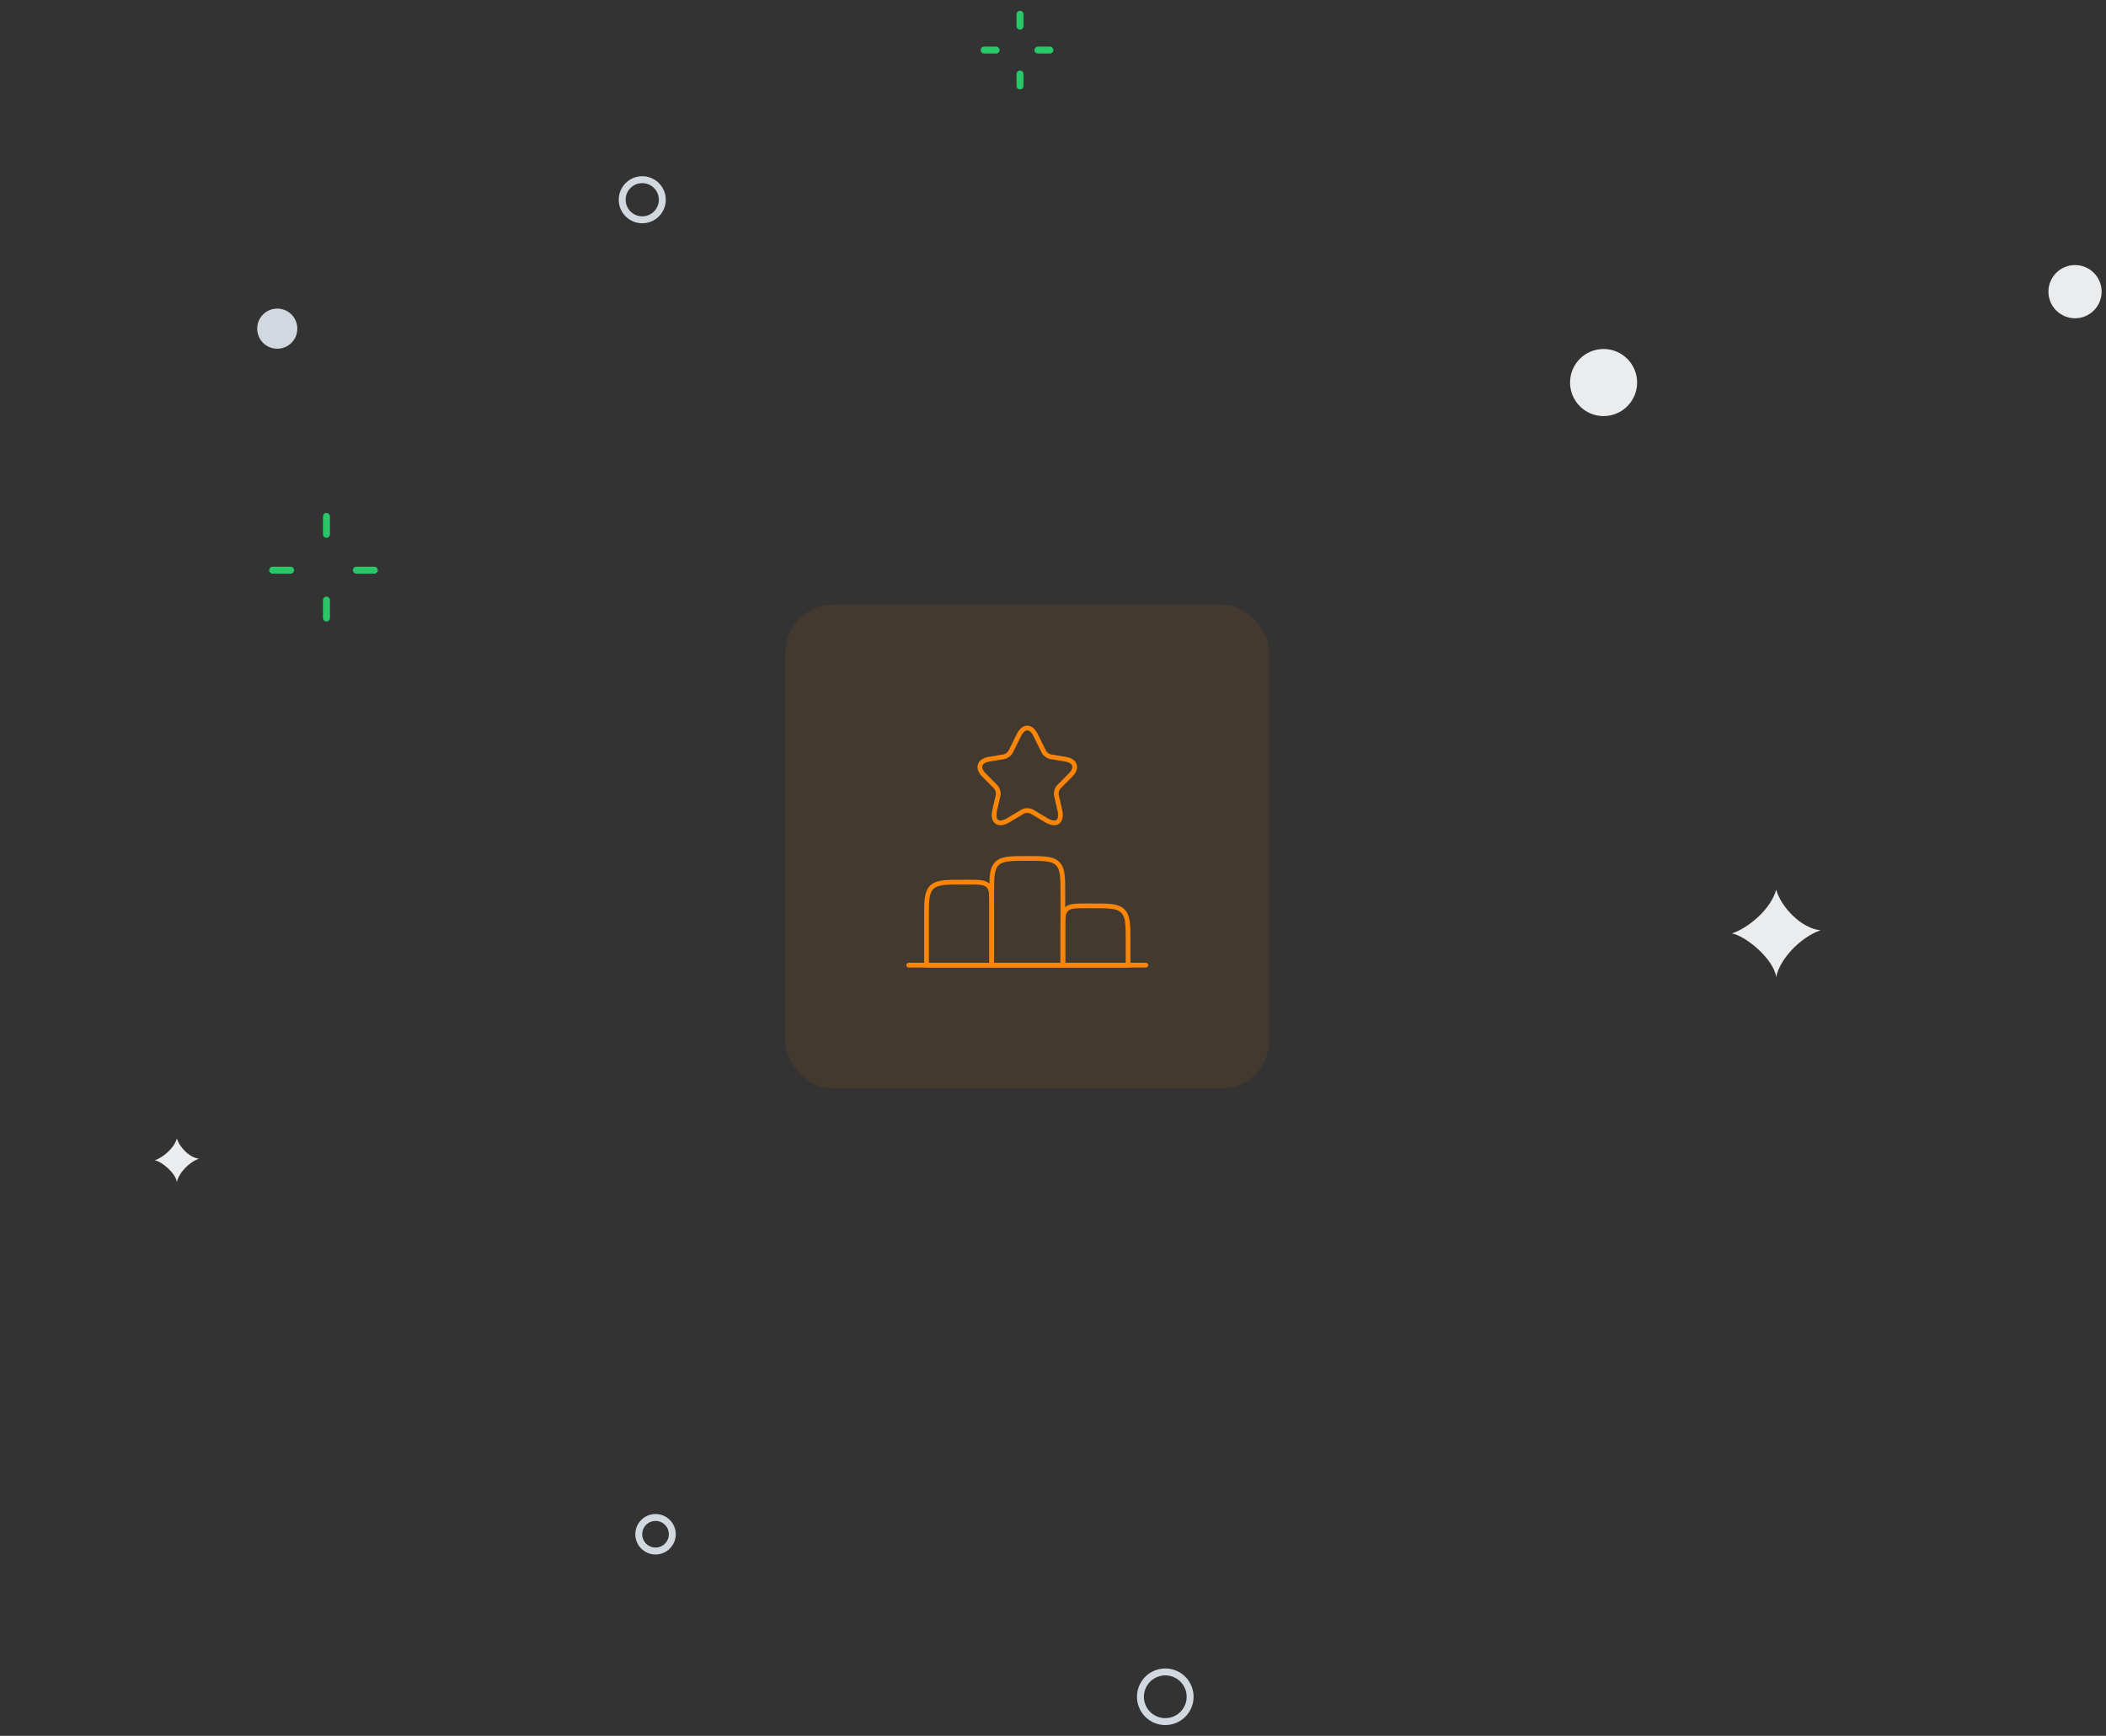 <svg width="888" height="732" viewBox="0 0 888 732" fill="none" xmlns="http://www.w3.org/2000/svg">
<rect x="0" y="0" width="888" height="732" fill="#333333" stroke="none"/>
<g id="No Results">
<g id="circle">
<path id="Stroke 13" d="M430.083 6V11.042" stroke="#2AC769" stroke-width="2.921" stroke-linecap="round"/>
<path id="Stroke 15" d="M414.958 21.126H420" stroke="#2AC769" stroke-width="2.921" stroke-linecap="round"/>
<path id="Stroke 16" d="M430.083 36.252V31.21" stroke="#2AC769" stroke-width="2.921" stroke-linecap="round"/>
<path id="Stroke 17" d="M442.688 21.126H437.646" stroke="#2AC769" stroke-width="2.921" stroke-linecap="round"/>
<path id="Stroke 18" d="M137.655 217.758V225.321" stroke="#2AC769" stroke-width="2.921" stroke-linecap="round"/>
<path id="Stroke 19" d="M114.967 240.447H122.53" stroke="#2AC769" stroke-width="2.921" stroke-linecap="round"/>
<path id="Stroke 20" d="M137.655 260.615V253.052" stroke="#2AC769" stroke-width="2.921" stroke-linecap="round"/>
<path id="Stroke 21" d="M157.823 240.447H150.26" stroke="#2AC769" stroke-width="2.921" stroke-linecap="round"/>
<g id="Group 42">
<path id="Fill 26" fill-rule="evenodd" clip-rule="evenodd" d="M730.23 393.626C736.708 391.605 746.638 383.683 748.937 375.158C751.021 382.694 759.76 391.605 767.644 392.28C758.769 395.422 750.283 404.758 748.937 412.092C748.021 404.617 736.284 394.716 730.23 393.626Z" fill="#EBECEE"/>
<path id="Fill 28" fill-rule="evenodd" clip-rule="evenodd" d="M65.236 489.275C68.476 488.265 73.439 484.305 74.589 480.042C75.631 483.808 79.999 488.265 83.941 488.603C79.505 490.172 75.263 494.841 74.589 498.508C74.131 494.771 68.262 489.819 65.236 489.275Z" fill="#EBECEE"/>
<path id="Fill 30" fill-rule="evenodd" clip-rule="evenodd" d="M125.366 138.593C125.366 143.268 121.578 147.055 116.906 147.055C112.231 147.055 108.445 143.268 108.445 138.593C108.445 133.92 112.231 130.131 116.906 130.131C121.578 130.131 125.366 133.92 125.366 138.593Z" fill="#D1D8DF"/>
<path id="Fill 32" fill-rule="evenodd" clip-rule="evenodd" d="M690.291 161.315C690.291 169.127 683.959 175.459 676.151 175.459C668.34 175.459 662.009 169.127 662.009 161.315C662.009 153.504 668.34 147.171 676.151 147.171C683.959 147.171 690.291 153.504 690.291 161.315Z" fill="#EBECEE"/>
<path id="Fill 34" fill-rule="evenodd" clip-rule="evenodd" d="M886.157 122.994C886.157 129.192 881.136 134.214 874.943 134.214C868.747 134.214 863.726 129.192 863.726 122.994C863.726 116.797 868.747 111.775 874.943 111.775C881.136 111.775 886.157 116.797 886.157 122.994Z" fill="#EBECEE"/>
<path id="Stroke 36" fill-rule="evenodd" clip-rule="evenodd" d="M283.477 646.991C283.477 650.898 280.311 654.064 276.405 654.064C272.502 654.064 269.336 650.898 269.336 646.991C269.336 643.085 272.502 639.918 276.405 639.918C280.311 639.918 283.477 643.085 283.477 646.991Z" stroke="#D2D8DF" stroke-width="2.921" stroke-linecap="round"/>
<path id="Stroke 38" fill-rule="evenodd" clip-rule="evenodd" d="M279.269 84.228C279.269 88.904 275.481 92.691 270.809 92.691C266.137 92.691 262.349 88.904 262.349 84.228C262.349 79.555 266.137 75.766 270.809 75.766C275.481 75.766 279.269 79.555 279.269 84.228Z" stroke="#D2D8DF" stroke-width="2.921" stroke-linecap="round"/>
<path id="Stroke 40" fill-rule="evenodd" clip-rule="evenodd" d="M495.07 725.313C489.664 727.37 483.614 724.653 481.557 719.248C479.501 713.841 482.214 707.787 487.623 705.732C493.027 703.674 499.077 706.389 501.133 711.796C503.192 717.204 500.476 723.256 495.07 725.313Z" stroke="#D2D8DF" stroke-width="2.921" stroke-linecap="round"/>
</g>
</g>
<g id="Frame 1000004515">
<rect x="331.157" y="255" width="204" height="204" rx="20" fill="#FA8507" fill-opacity="0.08"/>
<g id="ranking">
<g id="elements">
<path id="Rectangle 2292" d="M390.657 387C390.657 379.929 390.657 376.393 392.854 374.197C395.05 372 398.586 372 405.657 372H408.157C412.871 372 415.228 372 416.693 373.464C418.157 374.929 418.157 377.286 418.157 382V407H390.657V387Z" stroke="#FA8507" stroke-width="2" stroke-linecap="round" stroke-linejoin="round"/>
<path id="Rectangle 2294" d="M448.157 392C448.157 387.286 448.157 384.929 449.622 383.465C451.086 382 453.443 382 458.157 382H460.657C467.728 382 471.264 382 473.46 384.197C475.657 386.394 475.657 389.929 475.657 397V407H448.157V392Z" stroke="#FA8507" stroke-width="2" stroke-linecap="round" stroke-linejoin="round"/>
<path id="Vector 4543" d="M383.157 407.001H483.157" stroke="#FA8507" stroke-width="2" stroke-linecap="round" stroke-linejoin="round"/>
<path id="Rectangle 2293" d="M418.157 377.001C418.157 369.93 418.157 366.394 420.354 364.198C422.55 362.001 426.086 362.001 433.157 362.001C440.228 362.001 443.764 362.001 445.96 364.198C448.157 366.394 448.157 369.93 448.157 377.001V407.001H418.157V377.001Z" stroke="#FA8507" stroke-width="2" stroke-linecap="round" stroke-linejoin="round"/>
<path id="Vector" d="M436.612 309.889L440.132 316.986C440.612 317.974 441.892 318.922 442.972 319.103L449.351 320.172C453.43 320.858 454.39 323.842 451.451 326.785L446.491 331.786C445.651 332.633 445.191 334.266 445.451 335.435L446.871 341.625C447.991 346.525 445.411 348.42 441.112 345.86L435.132 342.291C434.053 341.646 432.273 341.646 431.173 342.291L425.194 345.86C420.914 348.42 418.314 346.505 419.434 341.625L420.854 335.435C421.114 334.266 420.654 332.633 419.814 331.786L414.855 326.785C411.935 323.842 412.875 320.858 416.954 320.172L423.334 319.103C424.394 318.922 425.673 317.974 426.153 316.986L429.673 309.889C431.593 306.038 434.712 306.038 436.612 309.889Z" stroke="#FA8507" stroke-width="2" stroke-linecap="round" stroke-linejoin="round"/>
</g>
</g>
</g>
</g>
</svg>
